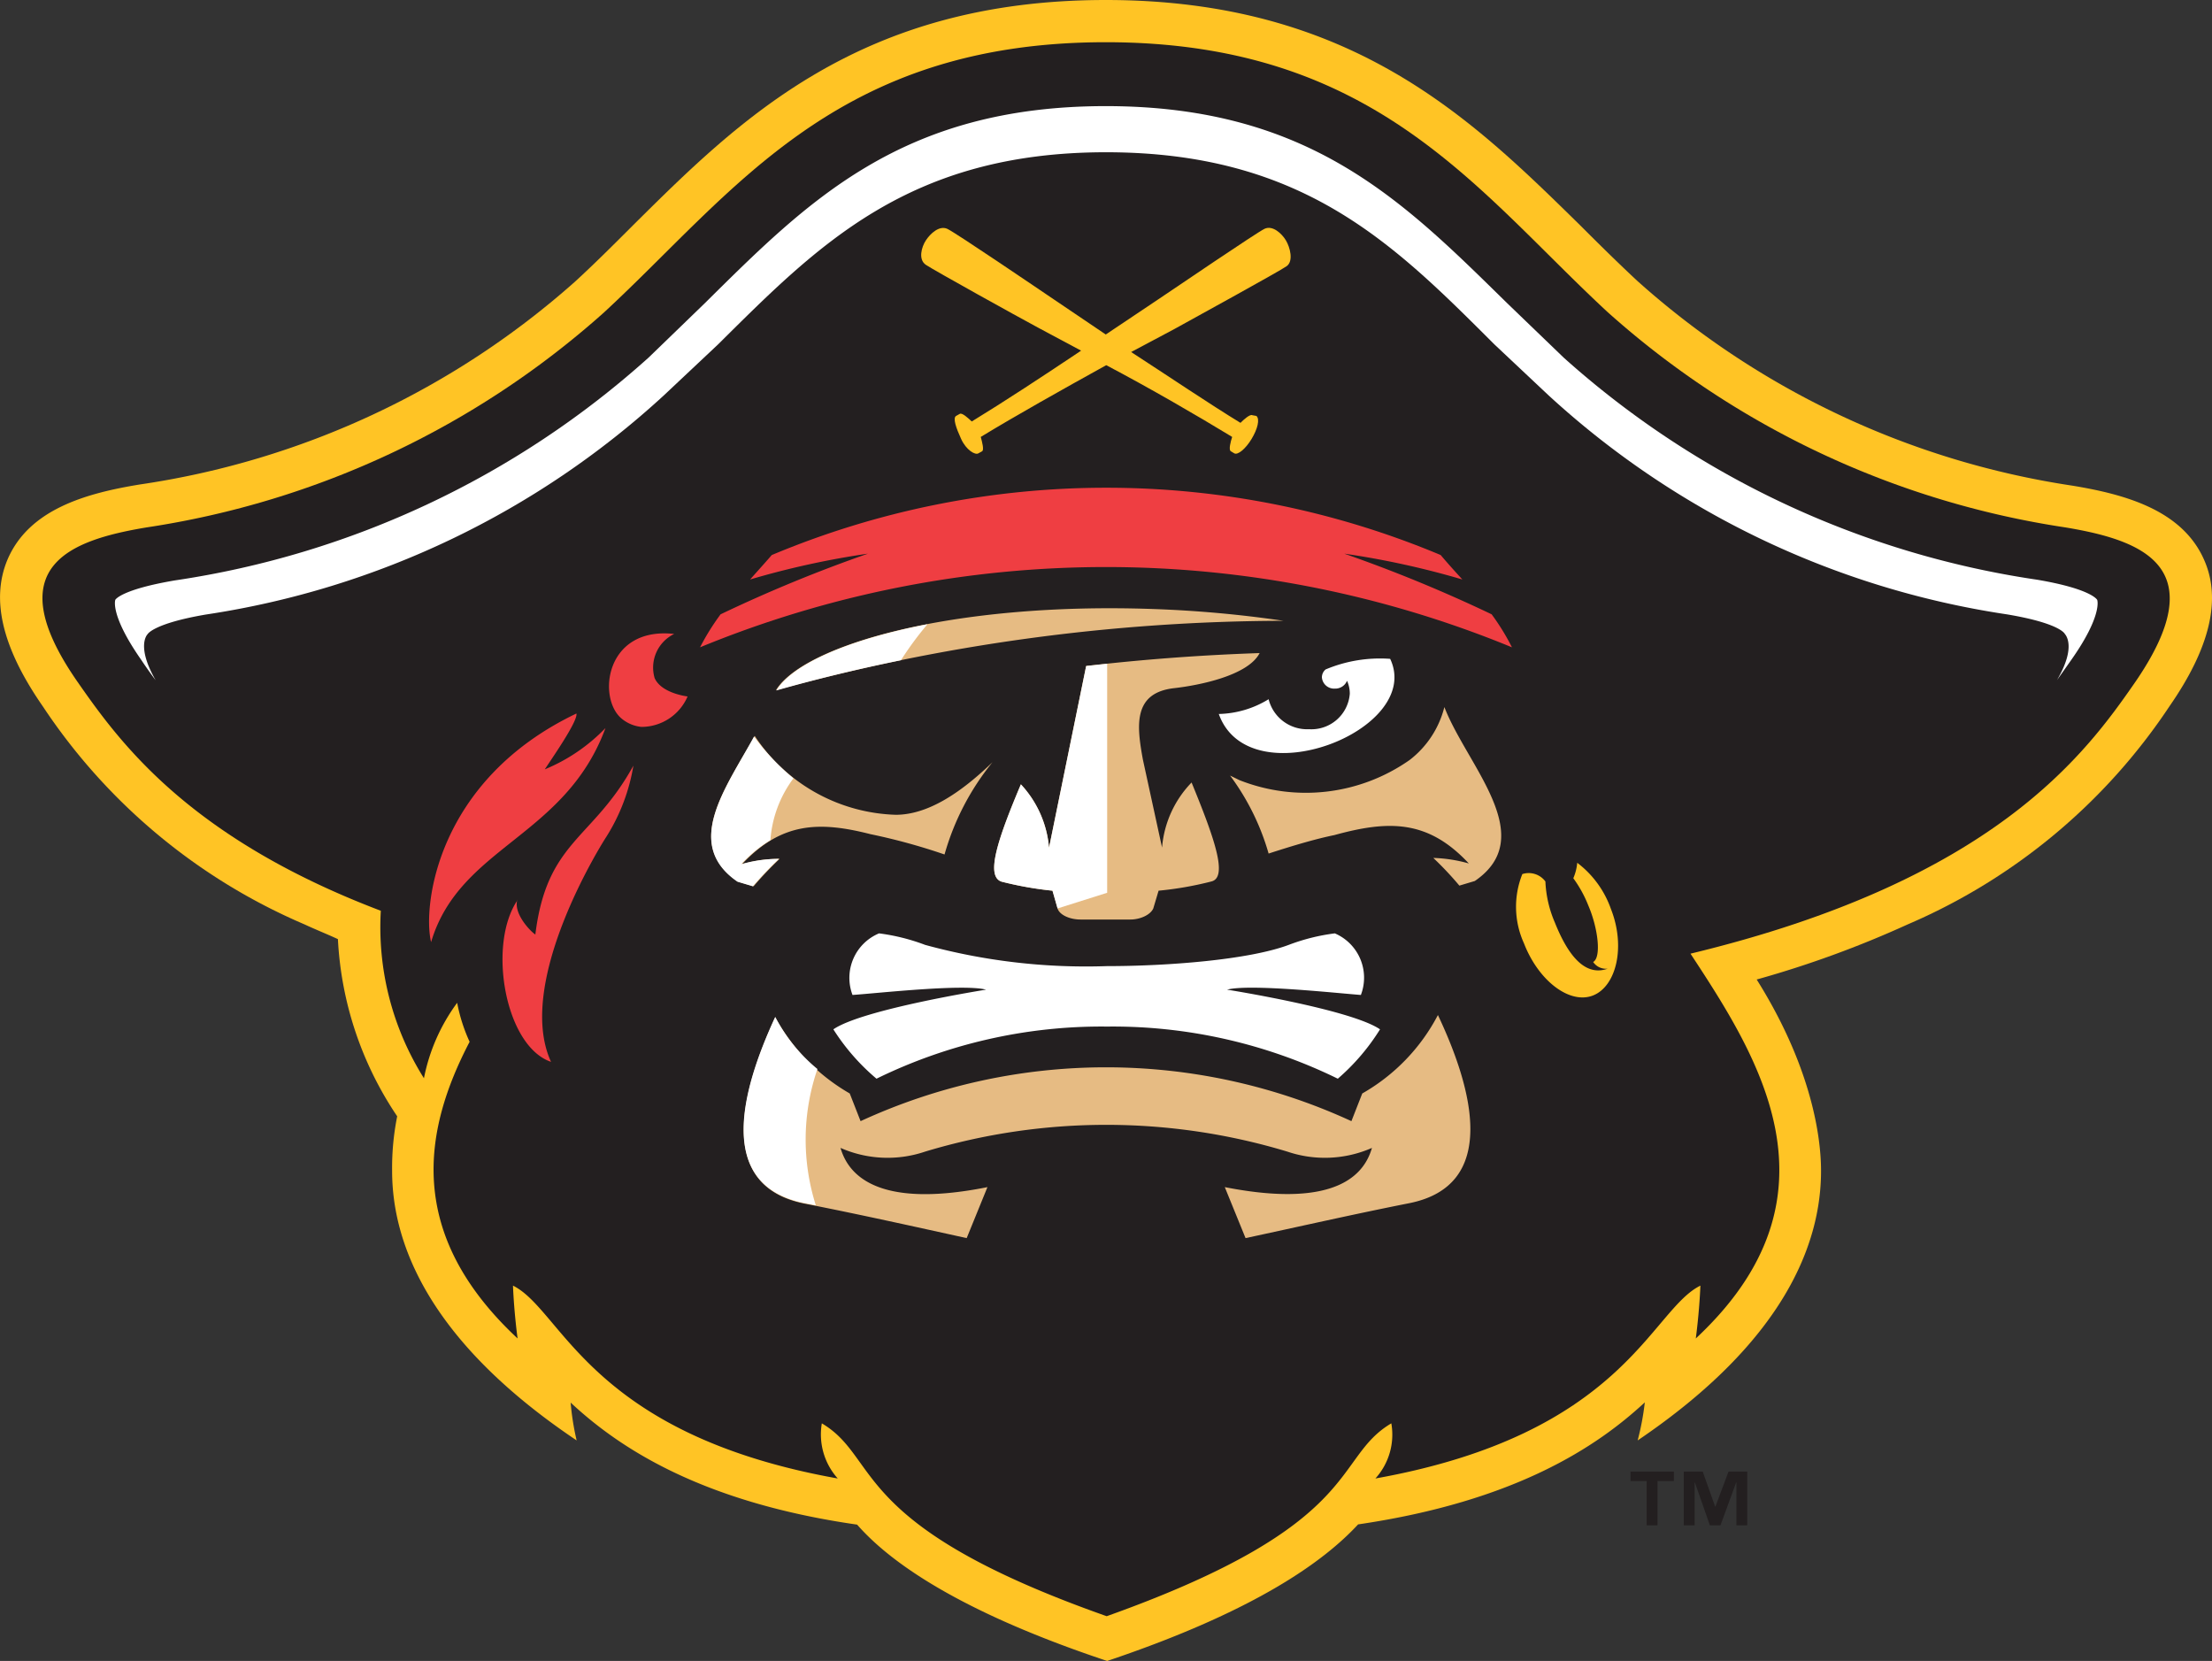 <svg xmlns="http://www.w3.org/2000/svg" viewBox="0 0 95.9 72"><rect x="0" y="0" width="95.9" height="72" fill="#333333" stroke="none"/><g data-name="Layer 2"><path d="M95.58 24.32c-.93-2.2-3.43-2.89-5.75-3.27A36.35 36.35 0 0 1 71 12.19c-.84-.78-1.69-1.62-2.5-2.43C63.84 5.19 58.62 0 47.94 0s-15.88 5.19-20.5 9.77c-.81.81-1.65 1.65-2.5 2.43A36.32 36.32 0 0 1 6.07 21c-2.33.38-4.82 1.07-5.75 3.27C-.4 26 .1 28.09 1.85 30.61a25.73 25.73 0 0 0 11.35 9.46c.47.22 1 .43 1.45.64a15.1 15.1 0 0 0 2.57 7.68 11.37 11.37 0 0 0-.22 2.37c0 3.13 1.58 7.37 8 11.68a11.25 11.25 0 0 1-.26-1.64c2.06 1.92 5.6 4.31 12.42 5.29C38.55 67.68 41.52 69.84 48 72c6.43-2.16 9.4-4.32 10.88-5.92 6.82-1 10.36-3.37 12.43-5.29a11.72 11.72 0 0 1-.31 1.65c6.37-4.31 7.95-8.54 7.95-11.68 0-.78-.09-4-2.79-8.3a44.85 44.85 0 0 0 6.55-2.39 25.84 25.84 0 0 0 11.35-9.46c1.75-2.52 2.24-4.61 1.52-6.29z" fill="#ffc425"/><path d="M89.53 22.86a38.27 38.27 0 0 1-19.82-9.32C64.05 8.31 59.66 1.83 47.94 1.83S31.85 8.31 26.19 13.54a38.31 38.31 0 0 1-19.82 9.32c-3.39.56-6.48 1.72-3 6.71 1.8 2.58 4.79 6.74 13.14 9.91a12.29 12.29 0 0 0 1.87 7.26 8.13 8.13 0 0 1 1.44-3.27 7.28 7.28 0 0 0 .54 1.69c-2 3.83-2.8 8.31 2.08 12.86 0 0-.15-1.07-.2-2.29 2.15 1.06 3.29 6.43 14.08 8.36a2.86 2.86 0 0 1-.69-2.39c2.57 1.52 1.12 4.4 12.35 8.36 11.22-4 9.77-6.84 12.34-8.36a2.83 2.83 0 0 1-.69 2.39c10.79-1.93 11.93-7.3 14.09-8.36-.05 1.21-.2 2.29-.2 2.29 6.61-6.16 2.71-12.21-.23-16.68 13.15-3.17 17.11-8.64 19.28-11.77 3.43-4.99.35-6.15-3.04-6.71z" fill="#231f20"/><path d="M90.92 26s-.24-.47-2.6-.87a39.3 39.3 0 0 1-20.53-9.63l-2.44-2.35C60.87 8.76 56.82 4.6 47.94 4.6S35 8.75 30.55 13.15l-2.43 2.35a39.29 39.29 0 0 1-20.54 9.66C5.23 25.56 5 26 5 26s-.25.64 1.12 2.6c.18.27.39.57.63.89-.87-1.51-.35-2-.35-2s.24-.46 2.52-.85a37.58 37.58 0 0 0 19.86-9.5l2.35-2.21c4.33-4.29 8.25-8.33 16.82-8.33s12.5 4 16.84 8.33l2.35 2.21A37.57 37.57 0 0 0 87 26.63c2.28.38 2.51.83 2.52.85s.53.52-.34 2c.23-.32.44-.62.63-.89 1.35-1.92 1.12-2.59 1.11-2.59z" fill="#fff"/><path d="M55.75 10.42c-.18-.3-.58-.67-.93-.5S51 12.45 50.18 13l-2.24 1.5-2.22-1.5c-.8-.54-4.3-2.92-4.65-3.08s-.74.21-.93.5-.34.83 0 1.06 4 2.26 4.86 2.72l1.87 1c-1.64 1.1-3.38 2.24-4.74 3.07-.16-.15-.42-.39-.52-.33l-.16.09c-.15.09 0 .52.22 1s.61.71.75.62l.16-.09c.09-.06 0-.4-.06-.62 1.51-.92 3.56-2.07 5.44-3.11 1.9 1 3.95 2.19 5.46 3.11-.07.21-.16.56-.06.62l.15.09c.15.09.49-.19.75-.62s.37-.86.21-1L54.3 18c-.1-.06-.36.17-.52.33-1.36-.83-3.09-2-4.74-3.07l1.88-1c.85-.47 4.55-2.5 4.86-2.72s.15-.82-.03-1.12z" fill="#ffc425"/><path d="M61.12 32.94a7.83 7.83 0 0 1-7.38.88l-.41-.2A10.51 10.51 0 0 1 55 37c1.14-.37 2.07-.64 2.85-.8 2.36-.65 4.06-.67 5.83 1.23a6.31 6.31 0 0 0-1.54-.24 14.39 14.39 0 0 1 1.13 1.2l.67-.2c2.82-1.93-.34-5-1.32-7.54a4.18 4.18 0 0 1-1.5 2.29zM32 38.22l.67.2a15.38 15.38 0 0 1 1.13-1.19 5.86 5.86 0 0 0-1.63.23c1.71-1.82 3.34-1.87 5.57-1.3a26.36 26.36 0 0 1 3.21.88 11.1 11.1 0 0 1 2.08-4c-1.42 1.37-2.82 2.27-4.18 2.28a7.6 7.6 0 0 1-6.13-3.42c-1.27 2.28-3.12 4.7-.72 6.32z" fill="#e6bb83"/><path d="M33.4 36.42a5.07 5.07 0 0 1 1-2.68 10.17 10.17 0 0 1-1.71-1.81c-1.23 2.25-3.08 4.67-.72 6.29l.67.2a15.38 15.38 0 0 1 1.13-1.19 5.86 5.86 0 0 0-1.63.23 5.71 5.71 0 0 1 1.26-1.04z" fill="#fff"/><path d="M62.34 44a8.37 8.37 0 0 1-3.28 3.4l-.47 1.2a25.42 25.42 0 0 0-21.28 0l-.47-1.2a8.53 8.53 0 0 1-3.23-3.3c-1.48 3.2-2.59 7.33 1.3 8.08 2.3.45 4.77 1 7 1.49l.9-2.21c-5 1-6.08-.7-6.37-1.7a5.07 5.07 0 0 0 3.67.16 27.14 27.14 0 0 1 15.7 0 5.07 5.07 0 0 0 3.67-.16c-.29 1-1.34 2.69-6.38 1.7l.9 2.21c2.24-.48 4.75-1.05 7.08-1.51 3.92-.77 2.77-4.97 1.26-8.16z" fill="#e6bb83"/><path d="M34.91 52.16l.46.09a9.42 9.42 0 0 1 .07-5.91 7.22 7.22 0 0 1-1.83-2.26c-1.48 3.2-2.61 7.32 1.3 8.08zm25.36-23.6a6.09 6.09 0 0 0-2.8.46.45.45 0 0 0-.16.34.53.53 0 0 0 .56.49.55.55 0 0 0 .53-.34 1.37 1.37 0 0 1 .12.56 1.67 1.67 0 0 1-1.77 1.54 1.72 1.72 0 0 1-1.75-1.3 4.3 4.3 0 0 1-2.16.64c1.31 3.66 8.89.7 7.43-2.39z" fill="#fff"/><path d="M69.84 39.4a4.3 4.3 0 0 0-1.46-2 2.17 2.17 0 0 1-.17.67 5.32 5.32 0 0 1 .65 1.18c.43 1 .57 2.26.21 2.45a.67.67 0 0 0 .63.29c-1.08.39-1.81-.8-2.29-2a5 5 0 0 1-.41-1.78.9.9 0 0 0-1-.32 3.82 3.82 0 0 0 .07 3c.64 1.65 2 2.66 3 2.26s1.42-2.1.77-3.75z" fill="#ffc425"/><path d="M48 44.5a22.18 22.18 0 0 0-10 2.26 9.34 9.34 0 0 1-1.87-2.14c1.26-.87 6.62-1.72 6.62-1.72-1-.26-4.74.16-5.79.23a2.09 2.09 0 0 1 1.15-2.67 8.76 8.76 0 0 1 2 .5 26.44 26.44 0 0 0 7.87.92c2.63 0 6.15-.27 7.89-.92a8.67 8.67 0 0 1 2-.5A2.09 2.09 0 0 1 59 43.13c-1.06-.08-4.83-.49-5.8-.23 0 0 5.36.85 6.63 1.72A9.34 9.34 0 0 1 58 46.76a22.18 22.18 0 0 0-10-2.26z" fill="#fff"/><path d="M49.55 32.93c-.27-1.47-.44-2.9 1.36-3.1 1.06-.12 3.2-.54 3.7-1.52-2.68.09-5.19.29-7.52.56l-1.61 7.88A4.6 4.6 0 0 0 44.26 34c-1 2.37-1.55 4-.83 4.22a15.19 15.19 0 0 0 2.2.39l.22.77c.08.27.51.48 1 .48H49c.45 0 .88-.21 1-.48l.23-.77a14.83 14.83 0 0 0 2.29-.4c.73-.18.13-1.88-.86-4.29a4.59 4.59 0 0 0-1.28 2.82zm6.09-6.02A50.82 50.82 0 0 0 50 26.4c-8.77-.31-15.17 1.58-16.36 3.52a83.53 83.53 0 0 1 22-3.01z" fill="#e6bb83"/><path d="M40.21 27.06c-3.52.68-5.88 1.76-6.55 2.87 1.58-.45 3.39-.9 5.4-1.31a14.23 14.23 0 0 1 1.15-1.56z" fill="#fff"/><path d="M22.43 39c-.18.59.55 1.36.78 1.51.5-4.07 2.48-4.1 4.25-7.32a8.3 8.3 0 0 1-1.17 3.08c-.11.16-4 6.28-2.4 9.76-2-.68-2.76-5.08-1.46-7zm-3.74 1.84c-.37-1.5.2-7 6.3-9.91.08.33-1.15 2.07-1.37 2.42a7.74 7.74 0 0 0 2.63-1.79c-1.75 4.74-6.33 5.13-7.56 9.28zm9.69-11.45a1.62 1.62 0 0 1 .85-1.91c-3-.33-3.34 2.79-2.28 3.67a1.59 1.59 0 0 0 .86.36 2.18 2.18 0 0 0 2-1.32s-1.14-.13-1.43-.8zM58.28 24a36.76 36.76 0 0 1 5.12 1.12c-.31-.34-.62-.68-.94-1.06a37.49 37.49 0 0 0-29 0c-.33.38-.64.72-.94 1.06A36.56 36.56 0 0 1 37.63 24a62.1 62.1 0 0 0-6.39 2.63 10.38 10.38 0 0 0-.89 1.43 46.25 46.25 0 0 1 35.2 0 10 10 0 0 0-.88-1.43A62.72 62.72 0 0 0 58.28 24z" fill="#ef3e42"/><path d="M47.09 28.87l-1.61 7.88A4.6 4.6 0 0 0 44.26 34c-1 2.37-1.55 4-.83 4.22a15.19 15.19 0 0 0 2.2.39l.22.77L48 38.7v-9.93z" fill="#fff"/><path fill="#231f20" d="M74.37 65.31h-.01l-.54-1.52H73v2.33h.47v-1.86h.01l.65 1.86h.46l.68-1.86h.01v1.86h.47v-2.33h-.81l-.57 1.52zm-3.68-1.11h.7v1.92h.47V64.2h.71v-.41h-1.88v.41z"/></g></svg>